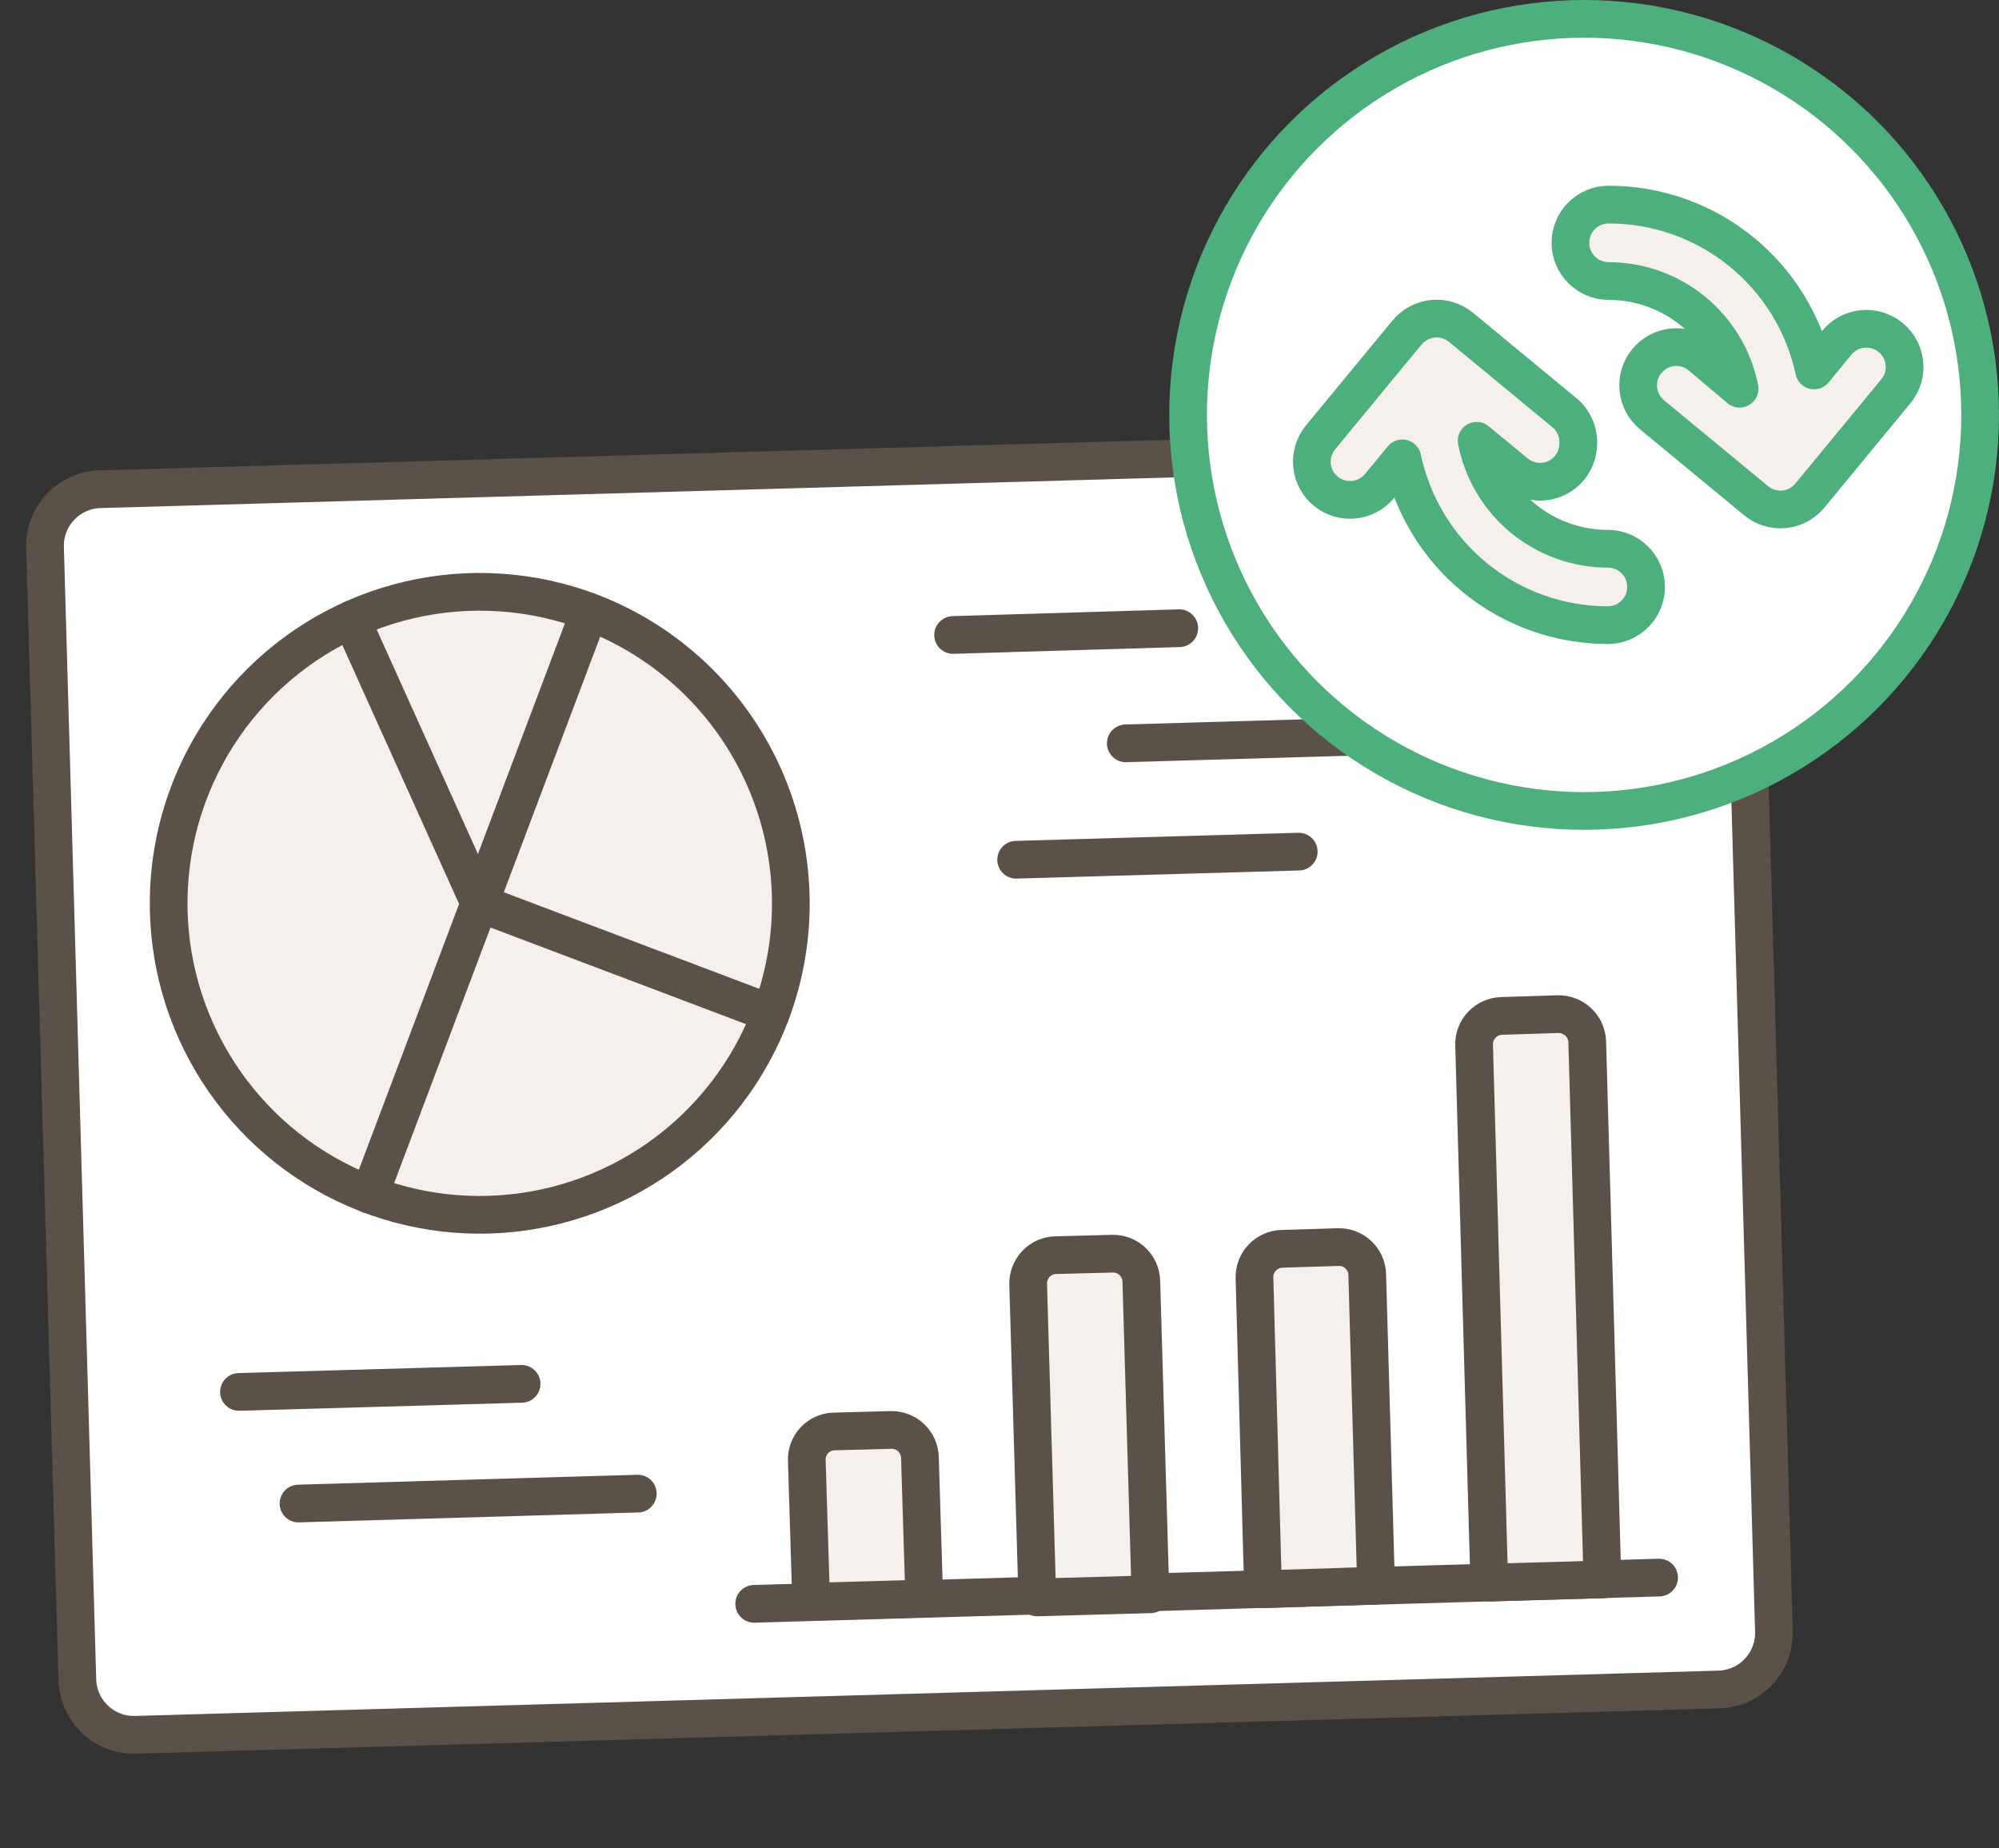 <svg width="53" height="49" viewBox="0 0 53 49" fill="none" xmlns="http://www.w3.org/2000/svg">
<rect x="0" y="0" width="53" height="49" fill="#333333" stroke="none"/>
<path d="M1.194 14.514L2.051 44.534C2.075 45.363 2.765 46.016 3.593 45.992L45.576 44.791C46.404 44.767 47.056 44.076 47.033 43.247L46.176 13.228C46.152 12.399 45.461 11.746 44.633 11.77L2.65 12.97C1.822 12.994 1.17 13.685 1.194 14.514Z" fill="white" stroke="#5B5147" stroke-linecap="round" stroke-linejoin="round"/>
<path d="M20.438 26.869C19.861 28.396 18.844 29.718 17.517 30.668C16.189 31.617 14.61 32.152 12.979 32.203C11.348 32.254 9.739 31.82 8.354 30.955C6.97 30.091 5.873 28.835 5.201 27.346C4.53 25.858 4.315 24.203 4.583 22.592C4.851 20.981 5.59 19.486 6.707 18.295C7.824 17.104 9.268 16.272 10.858 15.903C12.447 15.534 14.11 15.646 15.637 16.223C17.682 17 19.336 18.556 20.236 20.552C21.136 22.548 21.209 24.819 20.438 26.869Z" fill="#F5F0EC"/>
<path d="M9.801 31.674C8.747 31.323 7.775 30.762 6.942 30.025C6.11 29.288 5.435 28.391 4.958 27.387C4.481 26.382 4.211 25.292 4.165 24.181C4.119 23.07 4.298 21.961 4.69 20.92C5.083 19.88 5.682 18.93 6.45 18.127C7.219 17.323 8.141 16.684 9.163 16.246C10.184 15.809 11.284 15.582 12.395 15.581C13.505 15.579 14.605 15.802 15.628 16.236L9.801 31.674Z" fill="#F5F0EC"/>
<path d="M12.709 23.941L15.624 16.228C14.612 15.844 13.534 15.664 12.452 15.698C11.37 15.732 10.306 15.981 9.32 16.428L12.709 23.941Z" fill="#F5F0EC"/>
<path d="M20.433 26.862C20.817 25.848 20.997 24.769 20.963 23.685C20.929 22.602 20.682 21.535 20.237 20.547C19.791 19.559 19.155 18.669 18.366 17.927C17.576 17.185 16.648 16.606 15.634 16.223L12.72 23.939L20.433 26.862Z" fill="#F5F0EC"/>
<path d="M20.438 26.869C19.861 28.396 18.844 29.718 17.517 30.668C16.189 31.617 14.61 32.152 12.979 32.203C11.348 32.254 9.739 31.82 8.354 30.955C6.97 30.091 5.873 28.835 5.201 27.346C4.53 25.858 4.315 24.203 4.583 22.592C4.851 20.981 5.59 19.486 6.707 18.295C7.824 17.104 9.268 16.272 10.858 15.903C12.447 15.534 14.11 15.646 15.637 16.223C17.682 17 19.336 18.556 20.236 20.552C21.136 22.548 21.209 24.819 20.438 26.869V26.869Z" stroke="#5B5147" stroke-linecap="round" stroke-linejoin="round"/>
<path d="M6.336 36.902L13.829 36.688" stroke="#5B5147" stroke-linecap="round" stroke-linejoin="round"/>
<path d="M7.914 39.861L16.91 39.598" stroke="#5B5147" stroke-linecap="round" stroke-linejoin="round"/>
<path d="M43.988 41.824L19.996 42.52" stroke="#5B5147" stroke-linecap="round" stroke-linejoin="round"/>
<path d="M24.39 38.635C24.384 38.437 24.299 38.25 24.155 38.114C24.011 37.978 23.819 37.905 23.621 37.91L22.115 37.95C22.017 37.952 21.92 37.973 21.83 38.013C21.74 38.053 21.659 38.111 21.592 38.182C21.524 38.254 21.472 38.339 21.437 38.431C21.403 38.523 21.387 38.621 21.391 38.719L21.506 42.464L24.505 42.38L24.39 38.635Z" fill="#F5F0EC" stroke="#5B5147" stroke-linecap="round" stroke-linejoin="round"/>
<path d="M30.26 33.961C30.253 33.763 30.169 33.576 30.025 33.44C29.881 33.305 29.689 33.231 29.491 33.237L27.985 33.276C27.787 33.282 27.6 33.367 27.464 33.511C27.328 33.656 27.255 33.848 27.26 34.045L27.502 42.35L30.502 42.266L30.26 33.961Z" fill="#F5F0EC" stroke="#5B5147" stroke-linecap="round" stroke-linejoin="round"/>
<path d="M36.25 33.796C36.248 33.697 36.227 33.599 36.187 33.509C36.147 33.418 36.089 33.336 36.017 33.268C35.946 33.2 35.861 33.146 35.768 33.111C35.676 33.076 35.577 33.059 35.478 33.062L33.985 33.108C33.787 33.114 33.6 33.199 33.464 33.343C33.328 33.487 33.255 33.679 33.26 33.877L33.487 42.133L36.484 42.039L36.25 33.796Z" fill="#F5F0EC" stroke="#5B5147" stroke-linecap="round" stroke-linejoin="round"/>
<path d="M42.083 27.62C42.076 27.421 41.992 27.232 41.847 27.095C41.703 26.958 41.51 26.883 41.311 26.886L39.807 26.934C39.61 26.941 39.422 27.026 39.287 27.17C39.151 27.314 39.078 27.506 39.083 27.704L39.485 41.958L42.485 41.873L42.083 27.62Z" fill="#F5F0EC" stroke="#5B5147" stroke-linecap="round" stroke-linejoin="round"/>
<path d="M25.27 16.834L31.266 16.655" stroke="#5B5147" stroke-linecap="round" stroke-linejoin="round"/>
<path d="M29.848 19.707L40.349 19.403" stroke="#5B5147" stroke-linecap="round" stroke-linejoin="round"/>
<path d="M26.941 22.793L34.434 22.578" stroke="#5B5147" stroke-linecap="round" stroke-linejoin="round"/>
<path d="M15.625 16.227L9.8 31.672" stroke="#5B5147" stroke-linecap="round" stroke-linejoin="round"/>
<path d="M12.711 23.945L20.433 26.864" stroke="#5B5147" stroke-linecap="round" stroke-linejoin="round"/>
<path d="M9.32 16.426L12.71 23.942" stroke="#5B5147" stroke-linecap="round" stroke-linejoin="round"/>
<circle cx="42" cy="11" r="10.5" fill="white" stroke="#4DAF7C"/>
<path d="M37.288 8.835L35.009 11.6C34.84 11.808 34.76 12.074 34.786 12.341C34.813 12.607 34.944 12.852 35.151 13.023C35.358 13.193 35.624 13.274 35.89 13.248C36.157 13.223 36.403 13.093 36.574 12.887L37.181 12.152C37.445 13.402 38.13 14.524 39.122 15.329C40.114 16.134 41.352 16.573 42.63 16.574C42.898 16.574 43.156 16.467 43.346 16.277C43.536 16.087 43.643 15.829 43.643 15.561C43.643 15.292 43.536 15.034 43.346 14.845C43.156 14.655 42.898 14.548 42.63 14.548C41.808 14.548 41.012 14.263 40.378 13.741C39.743 13.219 39.309 12.493 39.151 11.686L40.189 12.542C40.396 12.712 40.662 12.793 40.929 12.768C41.196 12.742 41.441 12.612 41.612 12.406C41.762 12.225 41.844 11.997 41.845 11.762C41.851 11.611 41.823 11.459 41.762 11.32C41.702 11.181 41.611 11.056 41.496 10.957L38.736 8.678C38.633 8.593 38.515 8.529 38.387 8.49C38.26 8.451 38.126 8.437 37.993 8.45C37.861 8.463 37.732 8.501 37.614 8.564C37.497 8.627 37.392 8.712 37.308 8.815L37.288 8.835Z" fill="#F5F0EC"/>
<path d="M37.288 8.835L35.009 11.6C34.84 11.808 34.76 12.074 34.786 12.341C34.813 12.607 34.944 12.852 35.151 13.023C35.358 13.193 35.624 13.274 35.89 13.248C36.157 13.223 36.403 13.093 36.574 12.887L37.181 12.152C37.445 13.402 38.13 14.524 39.122 15.329C40.114 16.134 41.352 16.573 42.63 16.574C42.898 16.574 43.156 16.467 43.346 16.277C43.536 16.087 43.643 15.829 43.643 15.561C43.643 15.292 43.536 15.034 43.346 14.845C43.156 14.655 42.898 14.548 42.63 14.548C41.808 14.548 41.012 14.263 40.378 13.741C39.743 13.219 39.309 12.493 39.151 11.686L40.189 12.542C40.396 12.712 40.662 12.793 40.929 12.768C41.196 12.742 41.441 12.612 41.612 12.406C41.762 12.225 41.844 11.997 41.845 11.762C41.851 11.611 41.823 11.459 41.762 11.32C41.702 11.181 41.611 11.056 41.496 10.957L38.736 8.678C38.633 8.593 38.515 8.529 38.387 8.49C38.26 8.451 38.126 8.437 37.993 8.45C37.861 8.463 37.732 8.501 37.614 8.564C37.497 8.627 37.392 8.712 37.308 8.815L37.288 8.835Z" stroke="#4DAF7C" stroke-linecap="round" stroke-linejoin="round"/>
<path d="M42.65 5.424C42.381 5.424 42.123 5.531 41.933 5.721C41.743 5.91 41.637 6.168 41.637 6.437C41.637 6.705 41.743 6.963 41.933 7.153C42.123 7.343 42.381 7.45 42.65 7.45C43.469 7.45 44.264 7.736 44.897 8.256C45.531 8.777 45.964 9.502 46.123 10.306L45.085 9.43C44.878 9.261 44.611 9.181 44.345 9.207C44.078 9.234 43.833 9.365 43.663 9.572C43.493 9.779 43.412 10.045 43.437 10.312C43.463 10.578 43.593 10.824 43.799 10.995L46.559 13.274C46.661 13.359 46.78 13.423 46.907 13.462C47.035 13.501 47.169 13.515 47.301 13.502C47.434 13.489 47.563 13.451 47.68 13.388C47.798 13.325 47.902 13.24 47.987 13.137L50.266 10.372C50.415 10.191 50.498 9.964 50.498 9.729C50.498 9.58 50.465 9.432 50.401 9.297C50.337 9.163 50.244 9.044 50.129 8.949C50.026 8.864 49.908 8.8 49.78 8.761C49.653 8.722 49.519 8.708 49.386 8.721C49.254 8.733 49.125 8.772 49.007 8.835C48.89 8.897 48.785 8.983 48.701 9.086L48.098 9.82C47.83 8.575 47.142 7.459 46.151 6.659C45.159 5.859 43.923 5.423 42.65 5.424Z" fill="#F5F0EC"/>
<path d="M42.65 5.424C42.381 5.424 42.123 5.531 41.933 5.721C41.743 5.91 41.637 6.168 41.637 6.437C41.637 6.705 41.743 6.963 41.933 7.153C42.123 7.343 42.381 7.45 42.65 7.45C43.469 7.45 44.264 7.736 44.897 8.256C45.531 8.777 45.964 9.502 46.123 10.306L45.085 9.43C44.878 9.261 44.611 9.181 44.345 9.207C44.078 9.234 43.833 9.365 43.663 9.572C43.493 9.779 43.412 10.045 43.437 10.312C43.463 10.578 43.593 10.824 43.799 10.995L46.559 13.274C46.661 13.359 46.78 13.423 46.907 13.462C47.035 13.501 47.169 13.515 47.301 13.502C47.434 13.489 47.563 13.451 47.68 13.388C47.798 13.325 47.902 13.24 47.987 13.137L50.266 10.372C50.415 10.191 50.498 9.964 50.498 9.729C50.498 9.58 50.465 9.432 50.401 9.297C50.337 9.163 50.244 9.044 50.129 8.949C50.026 8.864 49.908 8.8 49.78 8.761C49.653 8.722 49.519 8.708 49.386 8.721C49.254 8.733 49.125 8.772 49.007 8.835C48.89 8.897 48.785 8.983 48.701 9.086L48.098 9.82C47.83 8.575 47.142 7.459 46.151 6.659C45.159 5.859 43.923 5.423 42.65 5.424V5.424Z" stroke="#4DAF7C" stroke-linecap="round" stroke-linejoin="round"/>
</svg>

